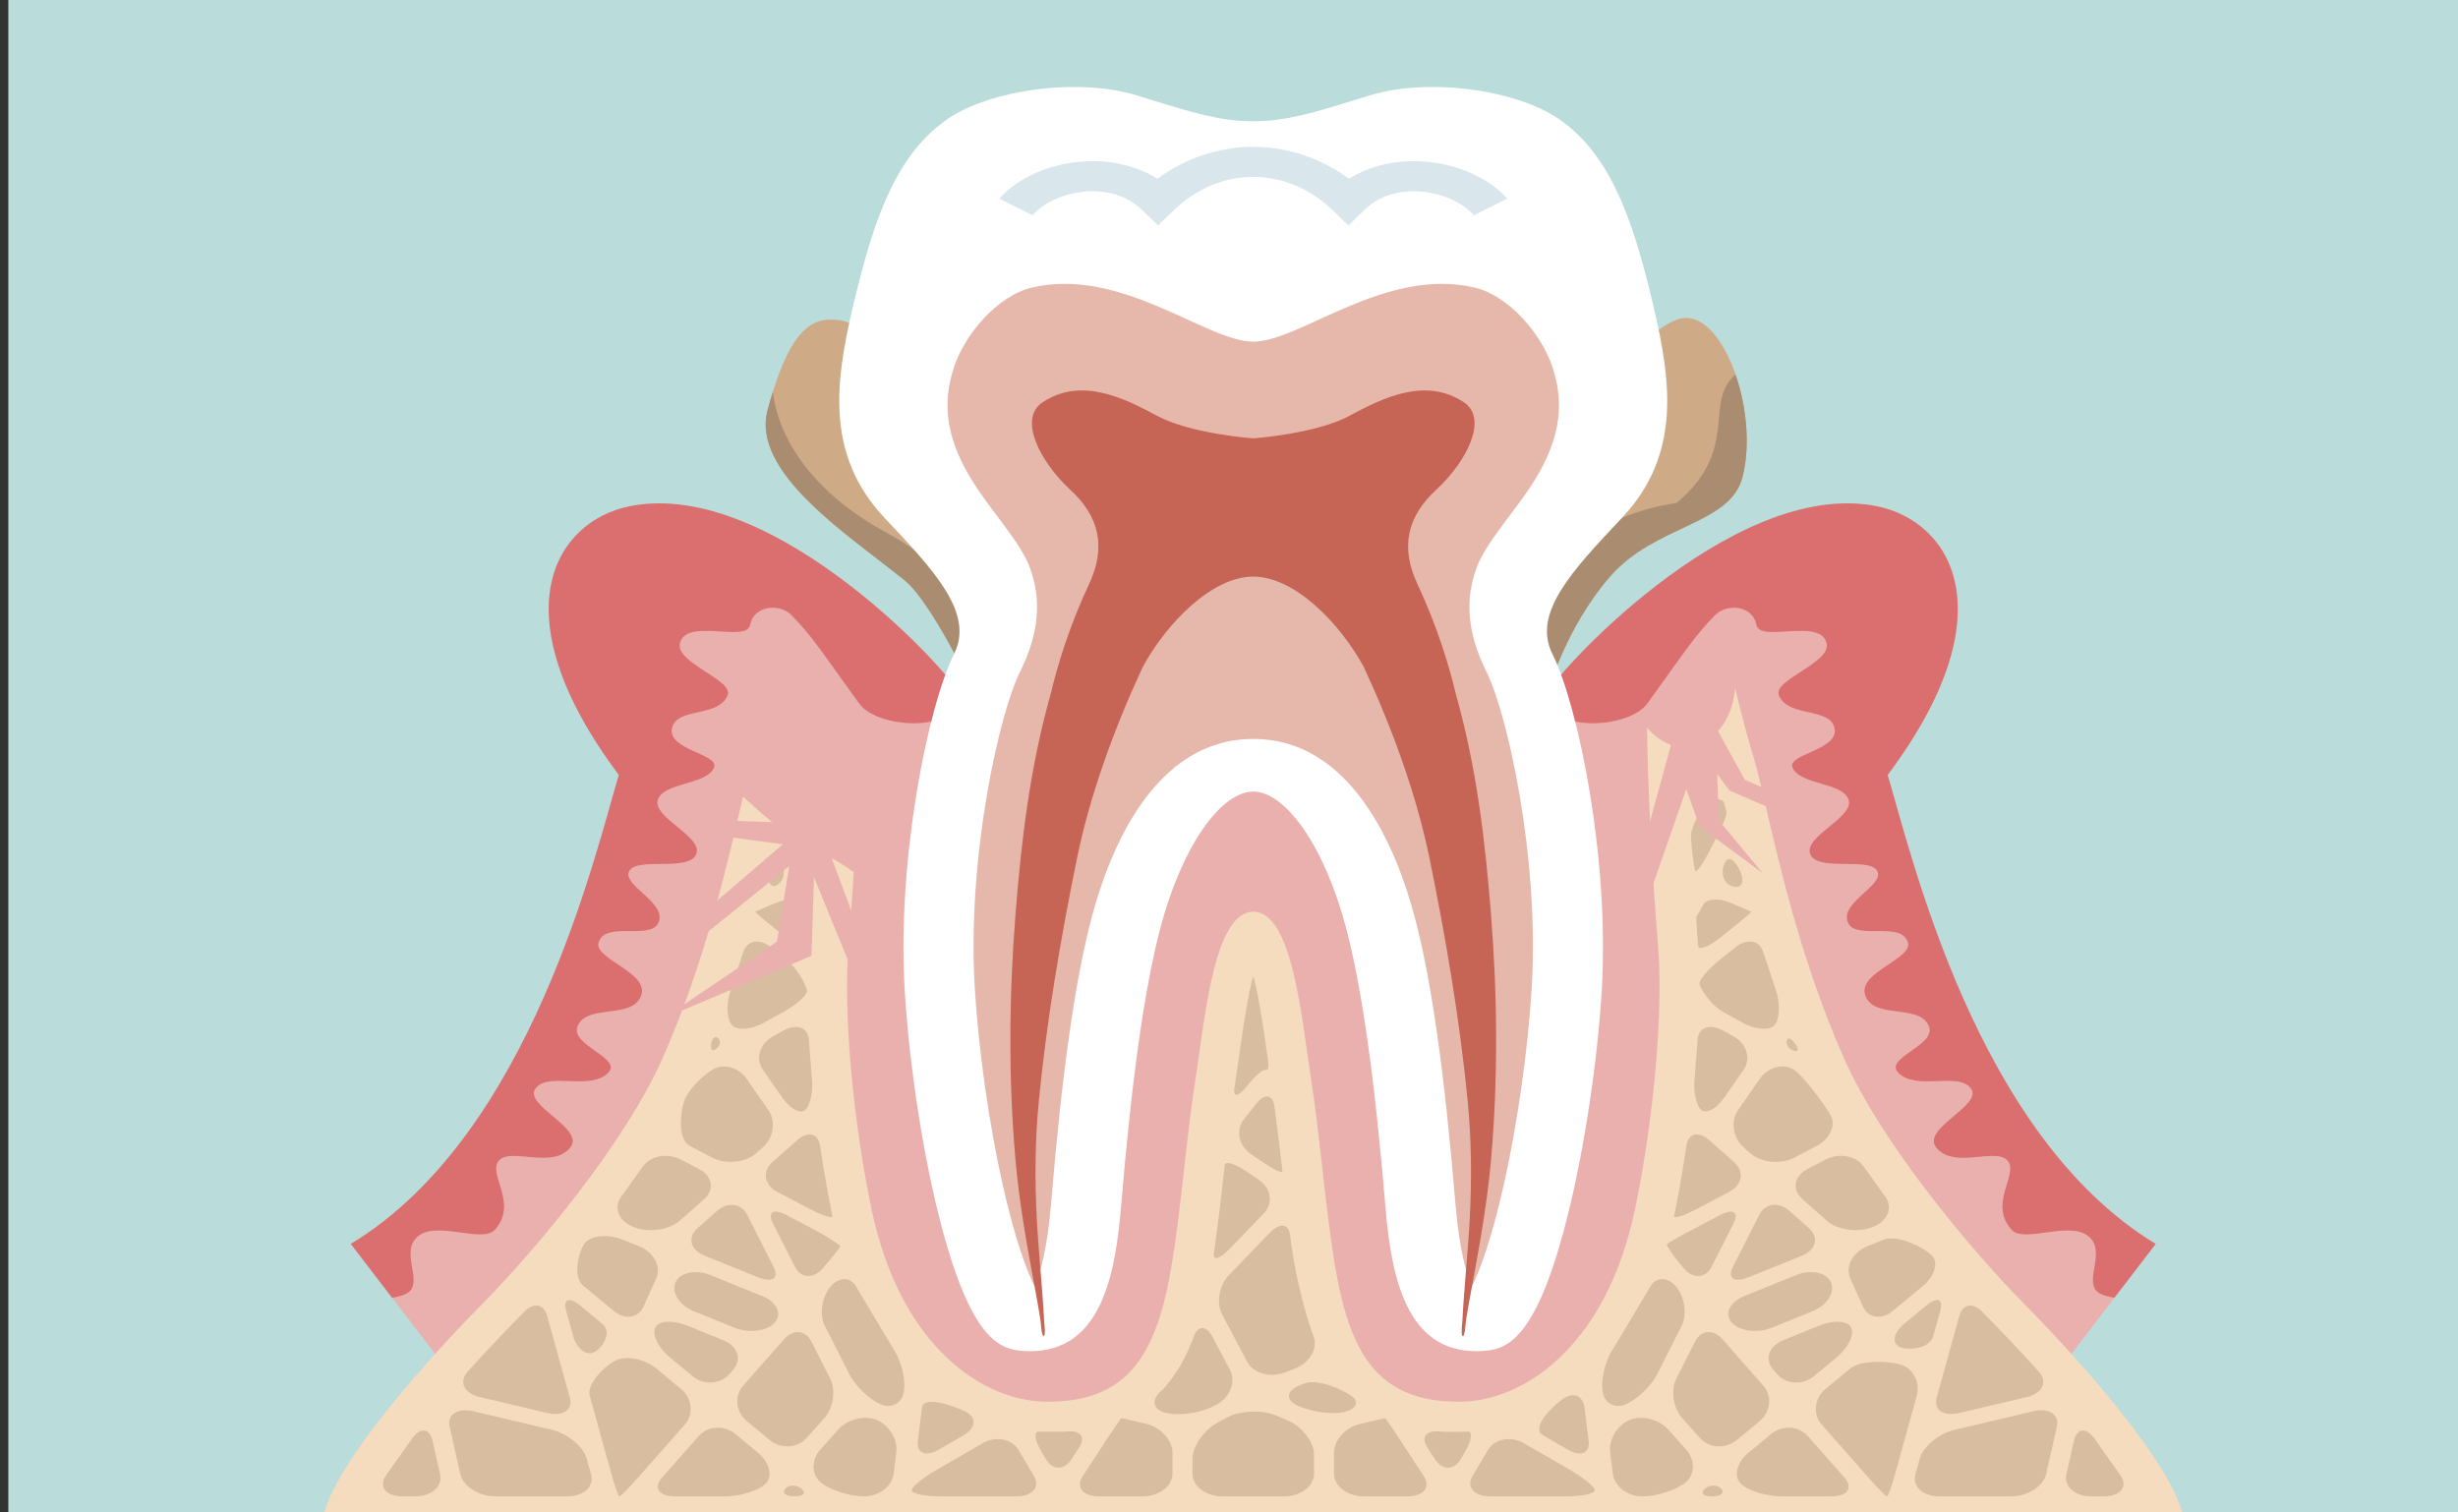 <?xml version="1.0" encoding="utf-8"?>
<!-- Generator: Adobe Illustrator 16.0.3, SVG Export Plug-In . SVG Version: 6.00 Build 0)  -->
<!DOCTYPE svg PUBLIC "-//W3C//DTD SVG 1.1//EN" "http://www.w3.org/Graphics/SVG/1.1/DTD/svg11.dtd">
<svg version="1.1" id="レイヤー_11" xmlns="http://www.w3.org/2000/svg" xmlns:xlink="http://www.w3.org/1999/xlink" x="0px"
	 y="0px" width="294.803px" height="181.417px" viewBox="7 2.791 294.803 181.417" enable-background="new 7 2.791 294.803 181.417"
	 xml:space="preserve">
<rect x="7" y="2.791" width="294.803" height="181.417" fill="#333333" stroke="none"/>
<g>
	<defs>
		<rect id="SVGID_1_" x="7" y="2.791" width="294.803" height="181.417"/>
	</defs>
	<clipPath id="SVGID_2_">
		<use xlink:href="#SVGID_1_"  overflow="visible"/>
	</clipPath>
	<rect x="8" y="2.791" clip-path="url(#SVGID_2_)" fill="#BADCDB" width="294.803" height="181.417"/>
	<g clip-path="url(#SVGID_2_)">
		<g>
			<path fill="#CEAB86" d="M115.467,72.377c-6.67-5.388-18.451-12.923-16.399-20.43c1.938-7.089,4.027-10.776,7.423-10.815
				c4.897-0.056,3.363,3.154,2.884,7.841c-0.352,3.418,19.562,17.564,23.144,27.997c1.328,3.868-4.845,10.552-7.574,11.209
				C124.943,88.18,119.178,75.376,115.467,72.377z"/>
			<path fill="#AA8C71" d="M113.412,66.729c-7.862-4.195-12.926-10.396-13.717-16.934c-0.212,0.68-0.42,1.396-0.628,2.152
				c-2.052,7.507,9.729,15.042,16.399,20.43c3.711,2.999,9.477,15.803,9.477,15.803c0.602-0.145,1.368-0.581,2.187-1.215
				C126.407,79.02,122.104,71.473,113.412,66.729z"/>
			<path fill="#CEAB86" d="M200.094,71.957c5.434-6.25,14.383-6.171,15.883-11.897c2.125-8.112-2.588-20.911-7.849-18.927
				c-4.375,1.649-6.468,6.669-5.987,11.356c0.301,2.925-9.83,13.502-13.773,23.374c-2.377,5.948,3.22,9.961,4.188,10.215
				C192.555,86.078,194.66,78.206,200.094,71.957z"/>
			<path fill="#AA8C71" d="M215.157,47.72c-2.29,1.904-1.737,4.878-2.29,7.563c-0.479,3.064-2.16,5.678-4.803,7.84
				c-4.324,0.631-9.131,2.396-11.774,5.1c-2.406,0.774-2.351,0.65-4.698,1.275c-1.251,2.099-2.381,4.248-3.226,6.364
				c-2.377,5.948,3.22,9.961,4.188,10.215c0,0,2.105-7.872,7.539-14.121c5.434-6.25,14.383-6.171,15.883-11.897
				C216.959,56.307,216.479,51.551,215.157,47.72z"/>
		</g>
		<g>
			<g>
				<path fill="#EAB0AD" d="M157.311,184.439h83.36l24.874-32.446c-23.29-12.386-31.18-53.884-33.986-63.104
					c0.189-3.25,4.782-18.496-2.426-21.99c-17.511-3.397-38.207,20.319-40.936,25.869c-2.729,5.55-30.889-15.223-30.889-15.223
					s-28.16,20.773-30.888,15.223c-2.728-5.55-23.424-29.266-40.937-25.869c-7.207,3.495-2.614,18.74-2.425,21.99
					c-2.807,9.22-10.696,50.718-33.986,63.104l24.874,32.446H157.311z"/>
				<path fill="#DB6E6E" d="M57.162,151.057c2.322-1.863,7.711,0.916,9.209-0.775c2.84-3.209-0.971-6.692,0.48-8.293
					c1.451-1.6,6.367,1.082,8.528-1.532c1.901-2.3-5.664-5.069-4.144-7.112c1.522-2.043,6.594,0.338,8.729-1.9
					c1.662-1.742-4.465-3.241-3.721-5.465c0.896-2.686,5.902-1.084,7.387-3.254c2.099-3.072-5.396-4.772-4.847-6.844
					c0.701-2.645,6.028-0.354,7.117-2.287c1.37-2.43-4.363-4.596-3.435-6.32c0.93-1.727,7.088,0.104,8.025-1.998
					c0.938-2.104-5.271-4.414-4.591-6.547c0.681-2.135,5.861-1.754,6.735-3.877c0.67-1.626-5.568-2.079-5.045-4.688
					c0.525-2.608,5.524-1.237,6.674-3.966c0.771-1.83-6.195-3.874-5.728-6.199c0.64-3.184,8.023-0.05,8.429-2.261
					c0.42-2.293,3.519-2.68,5.035-1.094c2.413,2.523,3.105,3.678,8.056,10.545c2.207,3.06,12.043,3.575,12.008-1.111
					c-0.01-1.384-21.967-26.061-39.503-22.576c-8.951,1.779-15.907,12.793-1.337,32.249c-2.807,9.222-10.515,43.173-32.151,56.242
					l4.956,6.463c0.823-0.142,1.48-0.33,1.851-0.575C57.883,156.561,54.84,152.918,57.162,151.057z"/>
				<path fill="#DB6E6E" d="M257.457,151.057c-2.324-1.863-7.712,0.916-9.209-0.775c-2.84-3.209,0.969-6.692-0.482-8.293
					c-1.449-1.6-6.365,1.082-8.526-1.532c-1.9-2.3,5.663-5.069,4.143-7.112s-6.593,0.338-8.728-1.9
					c-1.661-1.742,4.466-3.241,3.722-5.465c-0.896-2.686-5.903-1.084-7.388-3.254c-2.1-3.072,5.396-4.772,4.848-6.844
					c-0.702-2.645-6.027-0.354-7.118-2.287c-1.37-2.43,4.363-4.596,3.437-6.32c-0.93-1.727-7.088,0.104-8.026-1.998
					c-0.938-2.104,5.272-4.414,4.591-6.547c-0.681-2.135-5.861-1.754-6.734-3.877c-0.67-1.626,5.57-2.079,5.046-4.688
					c-0.525-2.608-5.526-1.237-6.677-3.966c-0.77-1.83,6.197-3.874,5.729-6.199c-0.642-3.184-8.022-0.05-8.429-2.261
					c-0.422-2.293-3.521-2.68-5.035-1.094c-2.413,2.523-3.105,3.678-8.059,10.545c-2.205,3.06-12.041,3.575-12.006-1.111
					c0.01-1.384,21.967-26.061,39.504-22.576c8.951,1.779,15.906,12.793,1.336,32.249c2.807,9.222,10.516,43.173,32.151,56.242
					l-4.956,6.463c-0.822-0.142-1.48-0.33-1.851-0.575C256.736,156.561,259.777,152.918,257.457,151.057z"/>
			</g>
			<g>
				<path fill="#F5DCBE" d="M249.757,159.175c-6.235-6.321-17.092-19.174-21.69-29.646c-4.916-11.194-7.553-22.555-9.299-30.07
					c-0.549-2.369-1.023-4.415-1.369-5.55c-0.885-2.906-1.619-5.782-2.297-8.607c-0.504,6.664-6.677,9.458-10.566,4.753
					c0.076,6.651,0.597,17.52,1.302,25.884c0.713,8.461-0.593,21.601-2.729,31.836c-3.516,16.834-13.592,23.025-20.813,23.145
					c-11.05,0.182-13.934-7.029-15.613-19.107c-1.047-7.502-1.363-12.559-2.482-19.889c-1.122-7.33-2.243-19.77-6.887-19.77
					c-4.646,0-5.767,12.439-6.888,19.77c-1.122,7.331-1.438,12.387-2.483,19.889c-1.682,12.078-4.563,19.289-15.615,19.107
					c-7.22-0.117-17.296-6.309-20.812-23.145c-2.138-10.235-3.443-23.375-2.729-31.836c0.223-2.664,0.429-5.582,0.608-8.537
					c-1.818-1.271-3.8-2.405-6.068-3.539c-2.92-1.506-5.008-3.532-7.211-5.525c-0.085,0.364-0.173,0.737-0.261,1.121
					c-1.745,7.518-4.383,18.876-9.3,30.07c-4.599,10.472-15.453,23.322-21.69,29.646c-8.27,8.383-19.217,21.118-19.217,26.711
					h111.664h111.664C268.975,180.294,258.027,167.559,249.757,159.175z"/>
				<g>
					<g>
						<g>
							<path fill="#D8BDA0" d="M182.725,176.895c0.807-1.358,0.934-2.43,0.281-2.381c0,0,0,0-0.607,0.012
								c-0.17,0.002-0.338,0.004-0.506,0.004c-1.896,0-1.896,0-1.896,0c-1.863-0.293-2.673,0.561-1.801,1.896l0.937,1.429
								c0.875,1.336,2.247,1.314,3.054-0.043L182.725,176.895z"/>
						</g>
						<g>
							<path fill="#D8BDA0" d="M100.842,134.473c0.917,1.317,2.146,1.975,2.734,1.457c0.586-0.519,0.95-2.154,0.809-3.639
								l-0.371-4.775c-0.086-1.486-1.464-1.981-3.062-1.102l-1.228,0.677c-1.598,0.88-2.155,2.681-1.237,3.998L100.842,134.473z"/>
						</g>
						<g>
							<path fill="#D8BDA0" d="M197.035,171.627c-0.184-1.48-1.383-1.924-2.662-0.982c-1.28,0.94-3.842,3.426-2.271,4.334
								l2.916,1.687c1.57,0.907,2.703,0.438,2.519-1.042L197.035,171.627z"/>
						</g>
						<g>
							<path fill="#D8BDA0" d="M209.018,154.993c1.096,1.241,2.565,1.118,3.27-0.272l2.622-5.178
								c0.704-1.391-0.048-1.829-1.671-0.977l-3.324,1.748c-1.624,0.854-2.979,1.642-3.012,1.75
								c-0.031,0.107,0.773,1.408,1.869,2.648L209.018,154.993z"/>
						</g>
						<g>
							<path fill="#D8BDA0" d="M212.006,139.561c-1.283-1.133-2.515-0.851-2.732,0.627c0,0-0.688,4.645-1.422,8.147
								c-0.065,0.324-0.065,0.324-0.065,0.324c-0.082,0.358,1.179-0.046,2.803-0.899l3.761-1.979c1.623-0.854,1.9-2.479,0.615-3.609
								L212.006,139.561z"/>
						</g>
						<g>
							<path fill="#D8BDA0" d="M122.518,174.979c1.57-0.908,1.666-2.211,0.214-2.897s-4.963-1.935-5.149-0.453l-0.498,3.996
								c-0.186,1.481,0.947,1.95,2.517,1.042L122.518,174.979z"/>
						</g>
						<g>
							<path fill="#D8BDA0" d="M201.995,171.236c1.354-0.584,3.041-2.196,3.745-3.586l2.936-5.799
								c0.705-1.392,0.385-3.543-0.708-4.783l-0.001-0.002c-1.094-1.239-2.521-1.104-3.173,0.299l-4.237,7.084
								c-0.938,1.31-1.556,3.592-1.371,5.072l0.01,0.08C199.381,171.082,200.641,171.818,201.995,171.236z"/>
						</g>
						<g>
							<path fill="#D8BDA0" d="M108.88,167.65c0.703,1.39,2.388,3.002,3.742,3.586c1.355,0.582,2.616-0.155,2.802-1.635l0.009-0.08
								c0.186-1.48-0.433-3.764-1.372-5.072l-4.235-7.084c-0.651-1.404-2.079-1.539-3.173-0.299l-0.001,0.002
								c-1.093,1.24-1.413,3.393-0.709,4.783L108.88,167.65z"/>
						</g>
						<g>
							<path fill="#D8BDA0" d="M136.425,176.423c0.872-1.335,0.063-2.188-1.801-1.896c0,0,0,0-1.896,0h-0.004
								c-0.167,0-0.333,0-0.503-0.004c-0.608-0.01-0.608-0.01-0.608-0.01c-0.65-0.05-0.524,1.021,0.281,2.381l0.54,0.914
								c0.807,1.358,2.18,1.379,3.053,0.045L136.425,176.423z"/>
						</g>
						<g>
							<path fill="#D8BDA0" d="M152.947,171.248c1.598-0.881,2.308-2.734,1.578-4.117l-2.127-4.031
								c-0.73-1.381-1.745-1.338-2.256,0.101c0,0-0.866,2.435-2.142,4.292c-1.126,1.643-1.655,2.074-1.655,2.074
								c-1.34,1.096-1.106,2.312,0.518,2.701c1.624,0.391,4.259-0.011,5.855-0.893L152.947,171.248z"/>
						</g>
						<g>
							<path fill="#D8BDA0" d="M158.762,131.137c0.285,0.127,0.438-0.328,0.34-1.01c0,0,0,0-0.094-0.656
								c-0.417-2.957-0.891-6.311-1.568-9.154c-0.043-0.182-0.043-0.182-0.043-0.182c-0.047-0.191-0.125-0.191-0.174,0
								c0,0,0,0-0.043,0.182c-0.679,2.844-1.15,6.197-1.568,9.154c-0.145,1.012-0.277,1.967-0.414,2.864
								c-0.159,1.039-0.159,1.039-0.159,1.039c-0.15,1.071,0.51,0.956,1.467-0.259S158.479,131.012,158.762,131.137z"/>
						</g>
						<g>
							<path fill="#D8BDA0" d="M104.031,147.76c1.624,0.854,2.884,1.258,2.803,0.898c0,0,0,0-0.067-0.324
								c-0.731-3.503-1.421-8.146-1.421-8.146c-0.219-1.479-1.449-1.76-2.732-0.629l-2.959,2.611
								c-1.283,1.133-1.006,2.758,0.616,3.609L104.031,147.76z"/>
						</g>
						<g>
							<path fill="#D8BDA0" d="M156.658,143.408c-1.463-1.004-2.707-1.402-2.765-0.887c0,0,0,0-0.053,0.476
								c-0.316,2.832-0.644,5.759-1.122,9.188c-0.128,0.924-0.128,0.924-0.128,0.924c-0.149,0.94,0.678,0.725,1.841-0.479
								l4.127-4.274c1.162-1.205,0.918-3.012-0.543-4.016L156.658,143.408z"/>
						</g>
						<g>
							<path fill="#D8BDA0" d="M101.382,148.566c-1.624-0.853-2.375-0.414-1.671,0.977l2.621,5.178
								c0.704,1.391,2.175,1.514,3.269,0.272l0.248-0.279c1.093-1.241,1.96-2.345,1.928-2.452c-0.033-0.109-1.446-1.093-3.07-1.945
								L101.382,148.566z"/>
						</g>
						<g>
							<path fill="#D8BDA0" d="M158.217,142.035c1.461,1.004,2.629,1.566,2.594,1.249c0,0,0,0-0.031-0.287
								c-0.369-3.295-0.922-7.453-0.922-7.453c-0.194-1.479-1.183-1.644-2.19-0.362l-1.478,1.875
								c-1.008,1.278-0.638,3.147,0.824,4.151L158.217,142.035z"/>
						</g>
						<g>
							<path fill="#D8BDA0" d="M100.709,106.215c-0.593-1.148-1.276-1.261-1.522-0.253c-0.246,1.009-0.171,3.497,0.813,3.086
								C100.98,108.637,101.3,107.361,100.709,106.215z"/>
						</g>
						<g>
							<path fill="#D8BDA0" d="M216.132,131.088c0.917-1.318,0.36-3.117-1.237-3.998l-1.228-0.677
								c-1.599-0.882-2.976-0.386-3.062,1.101l-0.371,4.776c-0.143,1.483,0.223,3.121,0.809,3.638
								c0.587,0.518,1.816-0.138,2.734-1.455L216.132,131.088z"/>
						</g>
						<g>
							<path fill="#D8BDA0" d="M210.982,95.751c-0.826,0-1.49,0.41-1.471,0.911c0.018,0.501,0.725,1.232,1.523,0.473
								C211.836,96.373,211.813,95.751,210.982,95.751z"/>
						</g>
						<g>
							<path fill="#D8BDA0" d="M103.346,111.329c-0.377-0.731-1.829-0.854-3.224-0.269c-1.396,0.584-2.545,1.084-2.554,1.109
								c-0.007,0.027,1.088,0.982,2.449,2.063l1.386,1.101c1.361,1.08,2.505,1.479,2.542,0.89c0,0,0,0,0.041-0.511
								c0.084-0.998,0.084-0.998,0.084-0.998c0.09-1.161,0.116-2.101,0.062-2.083C104.077,112.646,103.724,112.063,103.346,111.329z
								"/>
						</g>
						<g>
							<path fill="#D8BDA0" d="M214.62,109.048c0.981,0.41,1.562-0.13,1.288-1.202c-0.275-1.072-1.407-2.779-1.998-1.632
								C213.318,107.361,213.639,108.637,214.62,109.048z"/>
						</g>
						<g>
							<path fill="#D8BDA0" d="M53.244,179.836c-0.845,1.346,0.084,2.445,2.067,2.445h1.469c1.981,0,3.332-1.199,3.001-2.665
								l-0.913-4.034c-0.332-1.466-1.407-1.609-2.389-0.316L53.244,179.836z"/>
						</g>
						<g>
							<path fill="#D8BDA0" d="M226.088,149.202c1.284,1.133,3.762,1.483,5.508,0.776l0.096-0.037
								c1.742-0.707,2.371-2.344,1.396-3.639l-2.548-3.563c-0.912-1.32-2.985-1.703-4.608-0.848l-2.143,1.125
								c-1.623,0.853-1.9,2.479-0.617,3.611L226.088,149.202z"/>
						</g>
						<g>
							<path fill="#D8BDA0" d="M221.895,128.713c0.558,0.307,0.854,0.178,0.662-0.288c-0.193-0.466-0.908-1.37-1.181-0.979
								C221.104,127.835,221.338,128.404,221.895,128.713z"/>
						</g>
						<g>
							<path fill="#D8BDA0" d="M212.878,103.221c0.715-1.388,1.257-2.709,1.204-2.939c0,0,0,0-0.047-0.203
								c-0.189-0.818-0.189-0.818-0.189-0.818c-0.199-0.848-1.213-0.732-2.25,0.256c-1.037,0.987-1.844,2.67-1.787,3.733
								c0.053,1.067,0.369,3.94,0.562,4.021c0.19,0.08,0.933-0.99,1.646-2.377L212.878,103.221z"/>
						</g>
						<g>
							<path fill="#D8BDA0" d="M219.917,125.648c0.545-0.785,0.585-2.604,0.086-4.045l-1.508-4.56
								c-0.444-1.45-1.923-1.751-3.283-0.67l-1.911,1.517c-1.361,1.08-2.473,2.371-2.47,2.867c0.004,0.498,1.298,2.571,2.896,3.452
								l2.293,1.265C217.617,126.354,219.369,126.434,219.917,125.648z"/>
						</g>
						<g>
							<path fill="#D8BDA0" d="M215.456,135.955c-0.916,1.318-0.616,3.324,0.668,4.457l0.815,0.72
								c1.285,1.134,3.662,1.361,5.285,0.509l2.654-1.396c1.622-0.854,2.371-2.527,1.662-3.721c-0.707-1.192-3.314-4.842-4.547-5.52
								c-1.23-0.678-2.988-0.154-3.904,1.164L215.456,135.955z"/>
						</g>
						<g>
							<path fill="#D8BDA0" d="M230.424,159.488c0.633,1.41,2.239,1.662,3.57,0.559l3.671-3.04c1.331-1.103,1.825-2.7,1.101-3.553
								c-0.727-0.853-4.104-2.667-5.85-1.961l-1.977,0.798c-1.746,0.706-2.654,2.436-2.021,3.846L230.424,159.488z"/>
						</g>
						<g>
							<path fill="#D8BDA0" d="M259.309,182.281c1.98,0,2.912-1.1,2.064-2.445l-3.234-4.57c-0.979-1.293-2.057-1.15-2.387,0.316
								l-0.914,4.033c-0.331,1.467,1.02,2.666,3.001,2.666H259.309z"/>
						</g>
						<g>
							<path fill="#D8BDA0" d="M250.091,170.363c1.89-0.447,2.532-1.821,1.425-3.055c0,0-2.849-3.178-5.619-5.988
								c-0.937-0.948-1.103-1.125-1.103-1.125c-1.136-1.221-2.394-1.026-2.796,0.43l-2.721,9.816
								c-0.402,1.455,0.813,2.283,2.705,1.836L250.091,170.363z"/>
						</g>
						<g>
							<path fill="#D8BDA0" d="M217.051,112.171c-0.008-0.026-1.156-0.526-2.553-1.11s-2.85-0.463-3.225,0.27
								c-0.379,0.732-0.732,1.316-0.787,1.302c-0.057-0.017-0.027,0.923,0.061,2.083c0,0,0,0,0.084,0.998
								c0.043,0.51,0.043,0.51,0.043,0.51c0.037,0.592,1.182,0.191,2.542-0.889l1.386-1.1
								C215.963,113.152,217.059,112.199,217.051,112.171z"/>
						</g>
						<g>
							<path fill="#D8BDA0" d="M173.15,172.893c-0.021-0.011-1.414,0.313-3.096,0.717c-1.683,0.404-3.058,1.949-3.058,3.438v2.532
								c0,1.487,1.623,2.704,3.604,2.704h5.146c1.982,0,2.889-1.092,2.016-2.428l-2.947-4.502
								C173.943,174.018,173.174,172.902,173.15,172.893z"/>
						</g>
						<g>
							<path fill="#D8BDA0" d="M96.616,148.507c-0.704-1.39-2.33-1.601-3.614-0.468l-2.309,2.038
								c-1.285,1.133-0.908,2.637,0.836,3.342l6.353,2.567c1.744,0.707,2.597,0.146,1.892-1.243L96.616,148.507z"/>
						</g>
						<g>
							<path fill="#D8BDA0" d="M189.771,175.906c-1.57-0.906-3.515-0.538-4.318,0.82l-1.825,3.084
								c-0.806,1.358,0.155,2.471,2.138,2.471h8.998c1.982,0,3.562-0.34,3.51-0.756c-0.053-0.416-1.379-1.5-2.948-2.407
								L189.771,175.906z"/>
						</g>
						<g>
							<path fill="#D8BDA0" d="M207.064,174.243c-1.105-1.233-3.197-1.735-4.647-1.111c-1.452,0.622-2.487,2.343-2.302,3.824
								l0.328,2.634c0.186,1.48,1.769,2.691,3.518,2.691s4.102-0.762,5.225-1.691c1.125-0.931,1.14-2.701,0.035-3.938
								L207.064,174.243z"/>
						</g>
						<g>
							<path fill="#D8BDA0" d="M99.922,161.434c0.92-1.043,0.245-2.474-1.5-3.18l-6.253-2.529c-1.745-0.705-3.61-0.306-4.146,0.887
								c-0.536,1.193,0.452,2.748,2.195,3.455l4.863,1.976C96.823,162.749,99.003,162.477,99.922,161.434z"/>
						</g>
						<g>
							<path fill="#D8BDA0" d="M144.563,173.607c-1.682-0.402-3.074-0.727-3.096-0.717c-0.021,0.01-0.792,1.125-1.666,2.461
								l-2.947,4.502c-0.874,1.336,0.033,2.428,2.016,2.428h5.147c1.981,0,3.604-1.217,3.604-2.704v-2.532
								C147.621,175.559,146.244,174.012,144.563,173.607z"/>
						</g>
						<g>
							<path fill="#D8BDA0" d="M89.439,161.801c-1.744-0.707-3.479-0.597-3.858,0.248c-0.379,0.842,0.4,2.434,1.731,3.537
								l2.751,2.277c1.332,1.103,3.315,0.99,4.409-0.25l0.457-0.52c1.095-1.24,0.563-2.834-1.18-3.541L89.439,161.801z"/>
						</g>
						<g>
							<path fill="#D8BDA0" d="M96.138,168.99c-1.095,1.24-0.9,3.158,0.431,4.258l2.739,2.27c1.332,1.102,3.323,0.992,4.429-0.242
								l2.101-2.346c1.104-1.236,1.433-3.383,0.729-4.773l-2.255-4.454c-0.705-1.392-2.177-1.515-3.27-0.272L96.138,168.99z"/>
						</g>
						<g>
							<path fill="#D8BDA0" d="M100.893,124.211c1.598-0.881,2.899-2.021,2.896-2.535c-0.005-0.514-1.108-2.705-2.471-3.785
								l-1.91-1.517c-1.36-1.081-2.839-0.78-3.284,0.67l-1.509,4.56c-0.497,1.439-0.457,3.26,0.088,4.045
								c0.546,0.785,2.3,0.705,3.897-0.174L100.893,124.211z"/>
						</g>
						<g>
							<path fill="#D8BDA0" d="M211.496,181.361c-0.612,0.506-0.24,0.92,0.822,0.92c1.065,0,1.565-0.414,1.115-0.92
								C212.979,180.854,212.107,180.854,211.496,181.361z"/>
						</g>
						<g>
							<path fill="#D8BDA0" d="M224.4,160.066c1.742-0.707,2.73-2.262,2.195-3.455c-0.535-1.192-2.4-1.592-4.146-0.887l-6.253,2.529
								c-1.746,0.706-2.42,2.137-1.5,3.18c0.918,1.041,3.098,1.314,4.841,0.607L224.4,160.066z"/>
						</g>
						<g>
							<path fill="#D8BDA0" d="M220.869,163.551c-1.743,0.708-2.273,2.303-1.182,3.543l0.457,0.52c1.096,1.24,3.078,1.353,4.41,0.25
								l2.752-2.278c1.33-1.103,2.108-2.694,1.73-3.537c-0.38-0.845-2.116-0.956-3.857-0.248L220.869,163.551z"/>
						</g>
						<g>
							<path fill="#D8BDA0" d="M235.402,161.564c-1.33,1.102-1.563,2.367-0.519,2.81c1.046,0.442,3.577,0.157,3.979-1.299
								l0.84-3.031c0.404-1.457-0.355-1.746-1.688-0.646L235.402,161.564z"/>
						</g>
						<g>
							<path fill="#D8BDA0" d="M208.053,168.156c-0.703,1.391-0.375,3.537,0.729,4.773l2.099,2.346
								c1.105,1.234,3.1,1.344,4.43,0.242l2.74-2.27c1.33-1.102,1.524-3.018,0.432-4.258l-4.904-5.561
								c-1.096-1.242-2.564-1.119-3.27,0.271L208.053,168.156z"/>
						</g>
						<g>
							<path fill="#D8BDA0" d="M236.891,170.206c0.403-1.457-0.338-3.091-1.646-3.63c-1.309-0.54-5.001-0.737-6.332,0.365
								l-2.987,2.475c-1.332,1.104-1.524,3.02-0.432,4.259l5.604,6.354c1.094,1.238,2.092,2.254,2.219,2.254
								c0.125,0,0.561-1.189,0.963-2.646L236.891,170.206z"/>
						</g>
						<g>
							<path fill="#D8BDA0" d="M216.689,177.061c-1.33,1.102-1.771,2.728-0.979,3.612c0.792,0.886,3.062,1.608,5.044,1.608h5.848
								c1.979,0,2.707-1.016,1.613-2.254l-4.387-4.977c-1.096-1.24-3.078-1.354-4.41-0.251L216.689,177.061z"/>
						</g>
						<g>
							<path fill="#D8BDA0" d="M221.617,148.04c-1.284-1.134-2.91-0.922-3.616,0.468l-3.155,6.236
								c-0.705,1.39,0.147,1.951,1.893,1.244l6.351-2.568c1.745-0.705,2.122-2.209,0.839-3.342L221.617,148.04z"/>
						</g>
						<g>
							<path fill="#D8BDA0" d="M241.422,174.298c-1.891,0.446-3.768,2.002-4.171,3.458l-0.521,1.879
								c-0.402,1.455,0.889,2.645,2.871,2.645h8.594c1.98,0,3.873-1.198,4.207-2.664l1.287-5.69c0.33-1.466-0.945-2.3-2.836-1.854
								L241.422,174.298z"/>
						</g>
						<g>
							<path fill="#D8BDA0" d="M75.755,163.075c0.403,1.456,1.5,2.329,2.436,1.942c0.938-0.39,2.356-2.352,1.026-3.453l-2.616-2.166
								c-1.331-1.101-2.09-0.813-1.687,0.646L75.755,163.075z"/>
						</g>
						<g>
							<path fill="#D8BDA0" d="M95.2,174.8c-1.331-1.103-3.314-0.989-4.409,0.251l-4.387,4.977
								c-1.095,1.238-0.367,2.254,1.614,2.254h5.847c1.982,0,4.252-0.725,5.044-1.608c0.791-0.885,0.351-2.511-0.981-3.612
								L95.2,174.8z"/>
						</g>
						<g>
							<path fill="#D8BDA0" d="M98.494,140.411c1.284-1.134,1.585-3.138,0.669-4.457l-2.635-3.786
								c-0.918-1.318-2.674-1.842-3.904-1.164c-1.231,0.678-2.743,2.198-3.36,3.378c-0.619,1.179-1.147,5.009,0.476,5.861
								l2.653,1.396c1.623,0.854,4.002,0.625,5.286-0.508L98.494,140.411z"/>
						</g>
						<g>
							<path fill="#D8BDA0" d="M93.242,127.443c-0.271-0.391-0.646-0.328-0.833,0.136c-0.187,0.465-0.241,1.44,0.314,1.134
								C93.281,128.404,93.515,127.835,93.242,127.443z"/>
						</g>
						<g>
							<path fill="#D8BDA0" d="M89.127,173.674c1.094-1.24,0.899-3.156-0.432-4.259l-2.987-2.476
								c-1.331-1.102-3.463-1.559-4.738-1.015c-1.274,0.544-3.645,2.824-3.241,4.281l2.611,9.429
								c0.404,1.456,0.837,2.646,0.964,2.646c0.127,0,1.126-1.016,2.219-2.254L89.127,173.674z"/>
						</g>
						<g>
							<path fill="#D8BDA0" d="M85.7,156.137c0.633-1.41-0.277-3.14-2.022-3.846l-1.975-0.798c-1.744-0.706-3.781-0.539-4.525,0.368
								c-0.743,0.91-1.556,4.043-0.224,5.146l3.671,3.04c1.331,1.104,2.938,0.852,3.57-0.559L85.7,156.137z"/>
						</g>
						<g>
							<path fill="#D8BDA0" d="M63.765,172.072c-1.892-0.446-3.167,0.388-2.835,1.854l1.287,5.69
								c0.331,1.466,2.226,2.665,4.207,2.665h8.593c1.983,0,3.274-1.19,2.871-2.646l-0.521-1.878
								c-0.404-1.456-2.28-3.012-4.172-3.458L63.765,172.072z"/>
						</g>
						<g>
							<path fill="#D8BDA0" d="M72.621,160.624c-0.402-1.456-1.661-1.649-2.797-0.431c0,0-0.165,0.178-1.101,1.127
								c-2.771,2.81-5.621,5.986-5.621,5.986c-1.106,1.234-0.465,2.608,1.426,3.055l8.108,1.914
								c1.891,0.445,3.107-0.381,2.704-1.836L72.621,160.624z"/>
						</g>
						<g>
							<path fill="#D8BDA0" d="M91.445,146.63c1.286-1.133,1.008-2.759-0.615-3.612l-2.143-1.125
								c-1.623-0.854-3.697-0.472-4.609,0.849l-2.549,3.563c-0.975,1.295-0.344,2.932,1.399,3.637l0.095,0.039
								c1.744,0.705,4.224,0.354,5.508-0.777L91.445,146.63z"/>
						</g>
						<g>
							<path fill="#D8BDA0" d="M112.202,173.132c-1.451-0.624-3.542-0.124-4.647,1.111l-2.155,2.409
								c-1.104,1.234-1.09,3.007,0.034,3.938c1.124,0.932,3.474,1.691,5.225,1.691c1.749,0,3.331-1.211,3.518-2.691l0.328-2.634
								C114.689,175.477,113.654,173.754,112.202,173.132z"/>
						</g>
						<g>
							<path fill="#D8BDA0" d="M119.294,179.118c-1.569,0.907-2.896,1.991-2.947,2.407c-0.053,0.416,1.526,0.756,3.508,0.756h8.998
								c1.98,0,2.944-1.111,2.139-2.471l-1.825-3.084c-0.805-1.358-2.749-1.728-4.318-0.82L119.294,179.118z"/>
						</g>
						<g>
							<path fill="#D8BDA0" d="M101.186,181.361c-0.452,0.506,0.048,0.92,1.114,0.92c1.063,0,1.435-0.414,0.823-0.92
								C102.511,180.854,101.639,180.854,101.186,181.361z"/>
						</g>
						<g>
							<path fill="#D8BDA0" d="M161.898,152.188c-0.183-1.303-0.183-1.303-0.183-1.303c-0.166-1.326-1.256-1.427-2.417-0.222
								l-4.923,5.097c-1.163,1.206-1.517,3.321-0.788,4.705l2.993,5.67c0.731,1.383,2.769,1.957,4.53,1.277l1.218-0.473
								c1.762-0.681,2.758-2.408,2.213-3.838C164.543,163.1,162.77,158.439,161.898,152.188z"/>
						</g>
						<g>
							<path fill="#D8BDA0" d="M162.754,171.456c1.641,0.713,4.1,1.028,5.469,0.7c1.367-0.328,1.821-1.141,1.008-1.807
								c-0.813-0.664-4.043-2.285-5.807-1.604l-0.447,0.174C161.215,169.602,161.113,170.742,162.754,171.456z"/>
						</g>
						<g>
							<path fill="#D8BDA0" d="M152.924,173.499c-1.596,0.882-2.902,2.819-2.902,4.308v1.771c0,1.486,1.622,2.703,3.604,2.703h7.366
								c1.982,0,3.604-1.215,3.604-2.703v-2.324c0-1.488-1.4-3.314-3.115-4.061l-1.358-0.59c-1.714-0.746-4.423-0.635-6.02,0.246
								L152.924,173.499z"/>
						</g>
					</g>
					<g>
						<polygon fill="#EAB0AD" points="216.27,96.332 211.912,88.421 209.593,84.208 208.354,88.719 202.932,108.458 
							205.271,108.867 210.852,92.82 214.236,97.354 214.434,97.619 214.717,97.74 220.662,100.316 221.861,98.756 						"/>
						<polygon fill="#EAB0AD" points="213.15,101.188 212.615,86.167 205.484,86.948 210.732,101.592 210.855,101.936 
							210.988,102.033 218.395,107.51 						"/>
					</g>
					<g>
						<polygon fill="#EAB0AD" points="112.324,120.706 105.612,102.663 104.864,100.654 103.036,102.223 88.942,114.314 
							90.729,115.521 103.483,105.199 110.018,121.211 						"/>
						<polygon fill="#EAB0AD" points="102.414,101.995 100.192,115.723 86.663,124.895 103.468,117.799 104.325,117.438 
							104.352,116.611 104.81,102.126 						"/>
						<polygon fill="#EAB0AD" points="103.307,104.393 92.68,102.956 92.954,101.165 103.738,101.57 						"/>
					</g>
				</g>
			</g>
		</g>
		<g>
			<path fill="#FFFFFF" d="M204.836,37.559c-2.314-9.377-5.04-16.446-10.82-20.462c-3.389-2.354-9.373-3.875-15.252-3.875
				c-2.75,0-5.332,0.349-7.472,1.007c-0.491,0.15-0.968,0.299-1.435,0.443c-5.186,1.606-8.608,2.666-12.549,2.666
				c-3.939,0-7.365-1.06-12.55-2.666c-0.465-0.145-0.943-0.293-1.433-0.443c-2.14-0.658-4.724-1.007-7.473-1.007
				c-5.877,0-11.863,1.521-15.252,3.875c-5.779,4.016-8.505,11.085-10.819,20.462c-1.155,4.682-2.271,9.638-2.111,14.232
				c0.179,5.149,1.942,9.433,5.396,13.095c6.036,6.404,10.804,11.462,8.359,16.352c-3.113,6.232-6.871,24.606-5.915,40.374
				c0.515,8.512,2.048,18.726,4,26.654c1.112,4.512,2.313,8.139,3.57,10.779c1.741,3.66,3.581,5.426,5.966,5.723
				c0.511,0.065,1.015,0.098,1.5,0.098c8.339,0,10.19-8.729,10.901-17.266c1.285-15.443,2.845-26.451,4.763-33.647
				c1.238-4.649,3.036-8.817,5.061-11.733c2.006-2.893,4.149-4.482,6.037-4.482c1.889,0,4.031,1.591,6.037,4.482
				c2.024,2.916,3.82,7.084,5.062,11.733c1.918,7.196,3.477,18.204,4.763,33.647c0.711,8.537,2.561,17.264,10.9,17.266l0,0
				c0.486,0,0.99-0.032,1.5-0.098c2.793-0.349,6.106-2.582,9.535-16.5c1.953-7.93,3.484-18.144,4.002-26.656
				c0.955-15.768-2.803-34.14-5.916-40.373c-2.443-4.89,2.324-9.948,8.359-16.352c3.453-3.662,5.217-7.946,5.396-13.095
				C207.105,47.197,205.991,42.24,204.836,37.559z"/>
			<path fill="#E6B8AC" d="M157.311,91.425c11.892,0,17.224,13.339,19.34,21.288c2.022,7.583,3.582,18.543,4.91,34.493
				c0.453,5.429,1.295,8.338,1.988,9.876c0.971-1.997,2.358-5.682,3.838-12.301c1.631-7.311,2.875-16.079,3.32-23.457
				c0.961-15.862-2.998-33.085-5.389-37.871c-2.344-4.688-2.655-8.703-1.197-12.624c1.035-2.789,4.225-6.332,6.342-9.508
				c3.684-5.528,4.253-9.949,2.721-14.541c-1.281-3.846-5.154-8.513-9.328-9.495c-10.729-2.523-20.938,6.489-26.545,6.489
				c-5.608,0-15.815-9.013-26.546-6.489c-4.173,0.981-8.047,5.648-9.328,9.495c-1.532,4.592-0.963,9.012,2.721,14.541
				c2.117,3.176,5.307,6.719,6.342,9.508c1.458,3.921,1.144,7.937-1.197,12.624c-2.392,4.786-6.352,22.009-5.389,37.871
				c0.444,7.378,1.688,16.146,3.32,23.457c1.479,6.619,2.866,10.304,3.838,12.301c0.693-1.538,1.535-4.447,1.987-9.876
				c1.327-15.949,2.889-26.91,4.909-34.493C140.086,104.764,145.417,91.425,157.311,91.425z"/>
			<g>
				<path fill="#D9E7ED" d="M168.73,29.837l-1.906-1.839c-2.67-2.573-6.047-3.991-9.516-3.991s-6.848,1.418-9.515,3.991
					l-1.907,1.839l-1.894-1.846c-1.994-1.945-4.487-2.301-6.222-2.257c-2.719,0.069-5.439,1.199-6.933,2.878l-3.997-2
					c2.359-2.656,6.484-4.373,10.768-4.481c3.089-0.078,5.921,0.659,8.217,2.105c3.297-2.458,7.367-3.834,11.482-3.834
					c4.112,0,8.186,1.376,11.481,3.834c2.294-1.446,5.129-2.181,8.217-2.105c4.281,0.108,8.408,1.826,10.769,4.481l-3.998,2
					c-1.492-1.679-4.213-2.81-6.932-2.878c-1.74-0.044-4.229,0.312-6.224,2.257L168.73,29.837z"/>
			</g>
			<path fill="#C66555" d="M185.816,112.335c-0.711-8.915-1.731-17.5-4.196-26.252c-0.808-3.394-2.218-8.113-4.612-13.224
				c-2.091-4.467-1.24-8.112,2.283-11.357c3.521-3.244,6.283-8.461,3.286-10.455c-4.608-3.064-9.733-0.54-13.736,1.623
				c-4.004,2.163-11.53,2.704-11.53,2.704s-7.527-0.541-11.532-2.704c-4.003-2.163-9.129-4.687-13.738-1.623
				c-2.995,1.993-0.234,7.21,3.288,10.455c3.523,3.245,4.375,6.891,2.282,11.357c-2.395,5.111-3.805,9.83-4.611,13.224
				c-2.465,8.752-3.486,17.337-4.197,26.252c-0.777,9.761-0.872,19.668-0.025,29.438c0.402,4.635,1.184,9.246,2.028,13.845
				c0.333,1.815,0.686,3.628,0.971,5.448c0.046,0.291,0.143,2,0.388,1.994c0.275-0.006,0.082-1.531,0.066-1.81
				c-0.212-4.076-0.663-8.144-0.88-12.22c-0.252-4.743-0.217-9.473,0.246-14.207c0.947-9.708,2.6-19.393,4.561-29.014
				c1.564-7.681,4.477-15.629,7.88-22.979c2.864-5.287,8.31-10.875,13.272-10.875c4.963,0,10.409,5.588,13.272,10.875
				c3.403,7.35,6.313,15.299,7.881,22.979c1.961,9.621,3.612,19.306,4.56,29.014c0.463,4.734,0.498,9.464,0.248,14.207
				c-0.218,4.076-0.67,8.144-0.883,12.22c-0.014,0.276-0.207,1.804,0.068,1.81c0.242,0.006,0.34-1.703,0.386-1.994
				c0.287-1.819,0.64-3.633,0.972-5.448c0.845-4.599,1.627-9.21,2.028-13.845C186.689,132.003,186.596,122.096,185.816,112.335z"/>
		</g>
	</g>
</g>
</svg>
